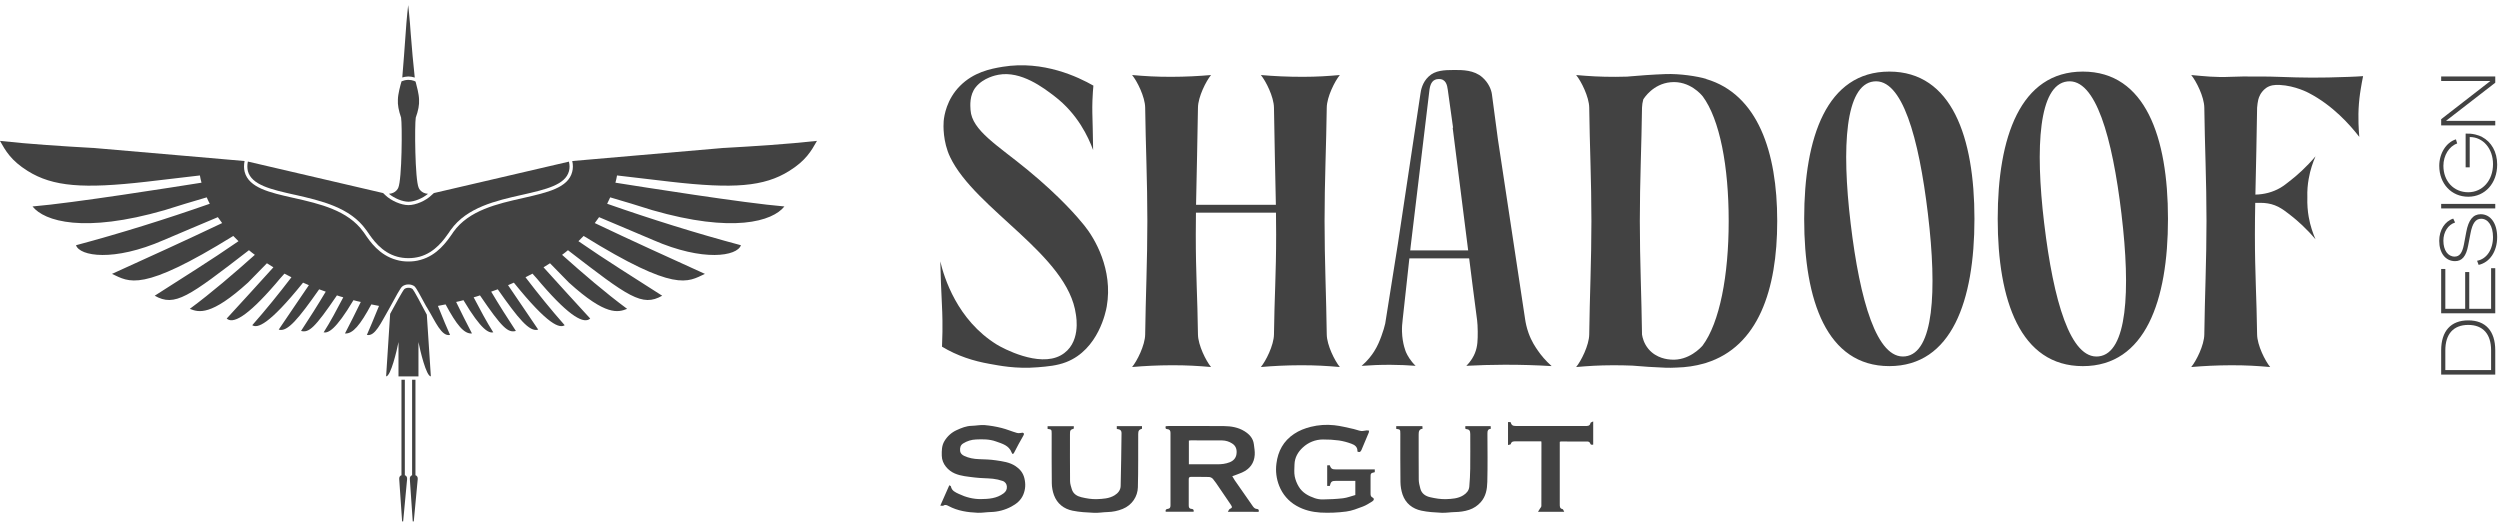 <?xml version="1.0" encoding="UTF-8"?> <svg xmlns="http://www.w3.org/2000/svg" width="184" height="39" viewBox="0 0 184 39" fill="none"> <path d="M30.526 5.709C30.458 5.157 30.272 3.123 30.228 2.453C30.16 1.38 30.042 0.375 30.042 0.375C30.042 0.375 29.924 1.38 29.856 2.453C29.813 3.123 29.658 5.139 29.608 5.703C29.701 5.672 29.856 5.635 30.042 5.629C30.203 5.629 30.365 5.654 30.526 5.709Z" fill="#424242"></path> <path d="M31.499 14.264C30.985 14.233 30.823 13.843 30.817 13.824C30.538 13.229 30.513 9.153 30.6 8.657C30.786 8.136 30.867 7.72 30.842 7.323C30.836 6.932 30.668 6.306 30.588 6.008L30.482 5.952C30.346 5.903 30.197 5.878 30.048 5.878C29.855 5.884 29.701 5.927 29.633 5.958L29.552 5.989C29.465 6.281 29.291 6.925 29.285 7.323C29.26 7.72 29.341 8.136 29.52 8.657C29.608 9.153 29.589 13.229 29.31 13.824C29.304 13.843 29.142 14.233 28.621 14.264C29.03 14.599 29.633 14.848 30.061 14.848C30.501 14.848 31.115 14.593 31.499 14.264Z" fill="#424242"></path> <path d="M21.661 14.328L21.698 14.334C23.602 14.768 25.761 15.252 26.946 16.921L26.977 16.958C26.996 16.995 27.026 17.032 27.058 17.076C27.418 17.604 28.075 18.577 29.241 18.893C29.496 18.962 29.768 18.999 30.041 18.999H30.079C30.352 18.999 30.625 18.962 30.886 18.893C32.033 18.577 32.696 17.61 33.057 17.095L33.087 17.045C33.119 17.001 33.15 16.958 33.174 16.921C34.359 15.258 36.518 14.768 38.422 14.34L38.478 14.328C40.159 13.943 41.611 13.615 41.878 12.591C41.934 12.374 41.934 12.138 41.872 11.896L31.933 14.21C31.841 14.291 31.773 14.353 31.766 14.359C31.357 14.768 30.606 15.097 30.061 15.097C29.52 15.097 28.77 14.768 28.348 14.353L28.199 14.21L18.243 11.89C18.193 12.138 18.193 12.374 18.243 12.591C18.516 13.62 19.973 13.949 21.661 14.328Z" fill="#424242"></path> <path d="M30.372 21.28C30.216 21.143 29.906 21.15 29.757 21.28C29.646 21.386 29.056 22.465 28.715 23.098L28.418 27.701C28.759 27.701 29.205 25.809 29.329 25.176V27.701H30.799V25.176C30.924 25.809 31.37 27.701 31.711 27.701L31.414 23.16C31.016 22.396 30.47 21.379 30.372 21.28Z" fill="#424242"></path> <path d="M53.26 10.89H53.235L45.543 11.554L42.119 11.852C42.181 12.131 42.181 12.404 42.113 12.652C41.815 13.824 40.289 14.166 38.528 14.568L38.477 14.581C36.617 14.997 34.508 15.474 33.372 17.069C33.347 17.1 33.323 17.137 33.298 17.181L33.273 17.217C32.882 17.776 32.187 18.793 30.946 19.128C30.668 19.209 30.376 19.246 30.078 19.246H30.041C29.743 19.246 29.452 19.209 29.179 19.128C27.92 18.787 27.225 17.769 26.853 17.217C26.828 17.181 26.797 17.137 26.772 17.1L26.747 17.069C25.612 15.474 23.503 14.997 21.648 14.575L21.611 14.568C19.843 14.172 18.317 13.824 18.007 12.652C17.945 12.404 17.945 12.131 18 11.852L14.582 11.554L6.89 10.89H6.866C4.57 10.76 2.281 10.617 -0.002 10.369C0.408 11.095 0.805 11.814 2.039 12.583C3.894 13.744 6.146 13.905 10.761 13.377C12.212 13.21 13.54 13.055 14.713 12.913C14.743 13.092 14.781 13.272 14.831 13.446C12.938 13.744 5.339 14.953 2.393 15.195C3.268 16.293 6.177 17.181 12.113 15.468C13.112 15.146 14.161 14.835 15.215 14.525C15.283 14.686 15.358 14.842 15.439 14.997C12.237 16.12 8.845 17.181 5.594 18.049C5.867 18.855 8.354 19.283 12.045 17.671C13.354 17.106 14.694 16.554 16.034 15.983C16.133 16.131 16.239 16.275 16.35 16.418C13.658 17.701 10.891 18.954 8.242 20.158C9.527 20.753 10.383 21.566 17.169 17.366L17.554 17.751C15.532 19.153 13.422 20.456 11.387 21.765C12.87 22.608 13.869 21.851 18.323 18.415C18.459 18.533 18.608 18.644 18.757 18.756C17.2 20.145 15.6 21.523 13.969 22.732C14.626 22.987 15.513 23.284 18.255 20.797C18.701 20.338 19.173 19.866 19.645 19.376C19.799 19.475 19.961 19.581 20.122 19.674C18.974 20.952 17.802 22.224 16.685 23.445C17.126 23.843 18.131 23.384 20.283 20.89C20.488 20.636 20.711 20.387 20.934 20.14C21.102 20.226 21.276 20.319 21.45 20.406C20.507 21.64 19.551 22.819 18.565 23.936C18.937 24.165 19.756 23.966 22.305 20.803C22.448 20.871 22.591 20.933 22.733 20.989C21.989 22.093 21.232 23.185 20.513 24.259C21.158 24.469 21.989 23.427 23.49 21.293C23.645 21.355 23.807 21.411 23.974 21.466C23.384 22.459 22.771 23.421 22.156 24.358C22.733 24.512 23.168 24.14 24.799 21.74C24.955 21.796 25.104 21.839 25.265 21.883C24.799 22.77 24.322 23.675 23.819 24.463C24.142 24.519 24.675 24.339 26.015 22.093C26.188 22.143 26.375 22.186 26.554 22.224C26.183 22.993 25.785 23.78 25.389 24.544C25.966 24.587 26.511 23.923 27.33 22.404C27.516 22.441 27.709 22.477 27.895 22.515C27.491 23.52 27.231 24.115 27.002 24.649C27.597 24.792 28.044 23.743 28.583 22.825C29.16 21.758 29.477 21.194 29.594 21.095C29.842 20.878 30.295 20.884 30.531 21.095C30.624 21.175 30.984 21.826 31.325 22.465C31.337 22.49 31.356 22.521 31.369 22.546C31.393 22.577 31.412 22.614 31.437 22.651C31.443 22.664 31.456 22.683 31.462 22.695C32.038 23.644 32.497 24.797 33.124 24.649C32.876 24.085 32.628 23.52 32.231 22.515C32.417 22.477 32.609 22.441 32.795 22.404C33.614 23.923 34.153 24.587 34.737 24.544C34.34 23.78 33.943 22.993 33.571 22.224C33.75 22.186 33.937 22.143 34.111 22.093C35.45 24.339 35.984 24.519 36.306 24.463C35.804 23.675 35.326 22.77 34.861 21.883C35.023 21.839 35.172 21.796 35.326 21.74C36.957 24.14 37.392 24.512 37.969 24.358C37.355 23.421 36.741 22.459 36.151 21.466C36.319 21.411 36.48 21.355 36.635 21.293C38.136 23.427 38.967 24.469 39.612 24.259C38.893 23.185 38.136 22.093 37.392 20.989C37.534 20.933 37.678 20.871 37.82 20.803C40.369 23.966 41.188 24.165 41.561 23.936C40.574 22.819 39.619 21.64 38.676 20.406C38.85 20.319 39.023 20.226 39.191 20.14C39.414 20.387 39.637 20.636 39.842 20.89C41.995 23.384 43 23.843 43.44 23.445C42.323 22.224 41.151 20.952 40.004 19.674C40.165 19.581 40.326 19.475 40.481 19.376C40.953 19.866 41.424 20.338 41.871 20.797C44.612 23.284 45.499 22.987 46.157 22.732C44.526 21.523 42.925 20.145 41.369 18.756C41.517 18.644 41.666 18.533 41.802 18.415C46.257 21.851 47.256 22.608 48.738 21.765C46.703 20.456 44.594 19.153 42.572 17.751L42.956 17.366C49.743 21.566 50.599 20.753 51.883 20.158C49.234 18.954 46.468 17.701 43.775 16.418C43.886 16.275 43.992 16.131 44.092 15.983C45.432 16.554 46.771 17.106 48.081 17.671C51.772 19.283 54.259 18.855 54.532 18.049C51.281 17.181 47.888 16.12 44.687 14.997C44.768 14.842 44.842 14.686 44.91 14.525C45.965 14.835 47.013 15.146 48.012 15.468C53.949 17.181 56.858 16.293 57.733 15.195C54.786 14.953 47.187 13.744 45.295 13.446C45.345 13.272 45.382 13.092 45.413 12.913C46.585 13.055 47.913 13.21 49.364 13.377C53.979 13.905 56.231 13.744 58.086 12.583C59.321 11.814 59.718 11.095 60.128 10.369C57.844 10.617 55.555 10.76 53.26 10.89Z" fill="#424242"></path> <path d="M29.784 34.974H29.796V27.949H29.548V34.974H29.561C29.444 34.994 29.36 35.126 29.383 35.273L29.595 38.375H29.672L29.962 35.273C29.985 35.126 29.901 34.994 29.784 34.974Z" fill="#424242"></path> <path d="M30.566 34.974H30.578V27.949H30.33V34.974H30.343C30.226 34.994 30.142 35.126 30.165 35.273L30.377 38.375H30.454L30.744 35.273C30.767 35.126 30.683 34.994 30.566 34.974Z" fill="#424242"></path> <path d="M183.345 25.787C183.345 24.581 182.745 23.914 181.663 23.914C180.576 23.914 179.976 24.581 179.976 25.787V27.237H183.345V25.787ZM179.67 27.571V25.787C179.67 24.366 180.383 23.579 181.663 23.579C182.943 23.579 183.651 24.366 183.651 25.787V27.571H179.67Z" fill="#424242"></path> <path d="M179.67 23.058V19.796H179.976V22.729H181.437V20.023H181.737V22.729H183.345V19.739H183.651V23.058H179.67Z" fill="#424242"></path> <path d="M182.427 19.497L182.314 19.192C183.015 19.067 183.485 18.365 183.485 17.448C183.485 16.627 183.128 16.1 182.613 16.1C182.212 16.1 181.973 16.423 181.832 17.159L181.656 18.07C181.509 18.858 181.209 19.22 180.694 19.22C179.986 19.22 179.527 18.619 179.527 17.725C179.527 16.927 179.941 16.287 180.558 16.089L180.694 16.377C180.179 16.541 179.833 17.068 179.833 17.719C179.833 18.421 180.168 18.886 180.66 18.886C181.022 18.886 181.226 18.614 181.345 17.991L181.515 17.085C181.679 16.185 182.019 15.771 182.579 15.766C183.304 15.766 183.791 16.434 183.791 17.453C183.791 18.512 183.242 19.316 182.427 19.497Z" fill="#424242"></path> <path d="M179.67 15.007H183.651V15.34H179.67V15.007Z" fill="#424242"></path> <path d="M181.663 14.479C180.429 14.479 179.529 13.527 179.529 12.203C179.529 11.296 180.038 10.476 180.757 10.255L180.848 10.56C180.254 10.764 179.834 11.443 179.834 12.203C179.834 13.335 180.593 14.15 181.663 14.15C182.716 14.145 183.486 13.284 183.486 12.078C183.486 10.945 182.762 10.085 181.771 10.085V12.316H181.471V9.834C181.652 9.825 181.897 9.832 182.177 9.897C182.377 9.945 182.544 10.011 182.677 10.074V10.079C183.361 10.441 183.792 11.172 183.792 12.112C183.792 13.487 182.897 14.479 181.663 14.479Z" fill="#424242"></path> <path d="M179.67 9.23V8.772L183.282 5.969V5.964H179.67V5.629H183.651V6.088L180.038 8.885V8.896H183.651V9.23H179.67Z" fill="#424242"></path> <path d="M98.612 5.522C97.712 5.601 96.954 5.651 95.911 5.654C94.795 5.656 93.754 5.606 92.8 5.522C93.161 5.957 93.755 7.124 93.764 7.924C93.788 9.922 93.866 12.966 93.904 15.071H88.03C88.068 12.966 88.146 9.922 88.17 7.924C88.179 7.124 88.772 5.957 89.133 5.522C88.234 5.601 87.258 5.651 86.215 5.654C85.099 5.656 84.276 5.606 83.322 5.522C83.683 5.957 84.276 7.124 84.285 7.924C84.318 10.609 84.448 13.391 84.445 16.268C84.448 19.145 84.318 21.926 84.285 24.612C84.276 25.412 83.683 26.579 83.322 27.013C84.222 26.934 85.197 26.885 86.24 26.882C87.356 26.879 88.18 26.93 89.133 27.013C88.772 26.579 88.179 25.412 88.17 24.612C88.138 21.926 88.007 20.138 88.01 17.262C88.009 16.72 88.015 16.185 88.022 15.651H93.912C93.919 16.185 93.925 16.72 93.924 17.262C93.927 20.138 93.796 21.926 93.764 24.612C93.755 25.412 93.161 26.579 92.8 27.013C93.701 26.934 94.676 26.885 95.719 26.882C96.835 26.879 97.658 26.93 98.612 27.013C98.251 26.579 97.657 25.412 97.649 24.612C97.616 21.926 97.486 19.145 97.488 16.268C97.486 13.391 97.616 10.609 97.649 7.924C97.657 7.124 98.251 5.957 98.612 5.522Z" fill="#424242"></path> <path d="M113.198 25.819C113.017 25.559 112.722 25.134 112.498 24.503C112.354 24.098 112.285 23.744 112.249 23.497L110.245 10.246C110.098 9.141 109.951 8.036 109.804 6.931C109.762 6.609 109.559 6.091 109.102 5.692C108.49 5.15 107.638 5.148 107.019 5.151C106.3 5.155 105.626 5.172 105.146 5.635C104.688 6.061 104.579 6.632 104.546 6.89L102.883 17.953L101.952 23.814C101.896 24.051 101.808 24.369 101.672 24.734C101.553 25.052 101.408 25.438 101.133 25.871C100.956 26.151 100.667 26.539 100.215 26.928C100.873 26.877 101.582 26.847 102.337 26.85C102.99 26.853 103.609 26.881 104.188 26.924C103.802 26.55 103.596 26.175 103.486 25.932C103.486 25.932 103.212 25.323 103.187 24.404C103.178 24.065 103.204 23.781 103.232 23.579H103.23L103.456 21.52L103.516 20.973L103.831 18.086L105.214 6.567C105.291 6.077 105.488 5.826 105.882 5.817C106.424 5.799 106.511 6.271 106.557 6.608L106.946 9.401L106.917 9.402L108.378 20.973L108.449 21.52L108.717 23.583C108.738 23.78 108.761 24.062 108.761 24.404C108.761 25.005 108.761 25.477 108.554 25.99C108.463 26.216 108.285 26.566 107.921 26.924C108.812 26.876 109.743 26.848 110.711 26.845C111.934 26.841 113.1 26.879 114.202 26.945C113.739 26.536 113.415 26.131 113.198 25.819Z" fill="#424242"></path> <path d="M140.228 26.229C138.135 26.48 136.883 22.101 136.211 16.468L136.208 16.447L136.206 16.427C135.532 10.794 135.811 6.243 137.905 5.994C139.998 5.743 141.223 10.114 141.896 15.747L141.898 15.767L141.9 15.788C142.574 21.421 142.322 25.979 140.228 26.229ZM139.053 5.269C134.442 5.269 132.788 10.113 132.788 16.086V16.107V16.129C132.788 22.102 134.442 26.946 139.053 26.946C143.664 26.946 145.319 22.102 145.319 16.129V16.107V16.086C145.319 10.113 143.664 5.269 139.053 5.269Z" fill="#424242"></path> <path d="M154.473 26.23C152.379 26.48 151.128 22.101 150.456 16.468L150.453 16.448L150.45 16.427C149.778 10.794 150.056 6.244 152.149 5.994C154.243 5.744 155.467 10.114 156.141 15.747L156.143 15.767L156.145 15.788C156.818 21.421 156.566 25.98 154.473 26.23ZM153.298 5.269C148.687 5.269 147.032 10.113 147.032 16.086V16.107V16.129C147.032 22.102 148.687 26.947 153.298 26.947C157.909 26.947 159.563 22.102 159.563 16.129V16.107V16.086C159.563 10.113 157.909 5.269 153.298 5.269Z" fill="#424242"></path> <path d="M127.231 16.269V16.289C127.231 20.271 126.571 23.747 125.308 25.439V25.438C125.195 25.568 124.299 26.567 122.98 26.467C122.762 26.451 121.912 26.386 121.325 25.683C120.991 25.282 120.889 24.852 120.853 24.628C120.853 24.623 120.852 24.617 120.852 24.613C120.82 21.927 120.689 19.146 120.691 16.269C120.689 13.391 120.82 10.611 120.852 7.925C120.854 7.739 120.889 7.533 120.944 7.321C121.018 7.2 121.67 6.178 122.952 6.053C124.371 5.916 125.252 7.006 125.308 7.079C125.308 7.077 125.309 7.075 125.309 7.074C126.583 8.788 127.231 12.252 127.231 16.248V16.269ZM125.578 5.818C125.579 5.815 125.579 5.81 125.58 5.808C124.941 5.613 123.626 5.413 122.584 5.452C121.612 5.488 120.684 5.558 119.825 5.632C119.829 5.634 119.833 5.636 119.837 5.638C119.529 5.647 119.218 5.654 118.897 5.655C117.781 5.658 116.958 5.607 116.004 5.523C116.365 5.958 116.958 7.125 116.967 7.925C116.999 10.611 117.13 13.391 117.128 16.269C117.13 19.146 116.999 21.927 116.967 24.613C116.958 25.413 116.365 26.579 116.004 27.014C116.904 26.936 117.662 26.886 118.705 26.883C119.2 26.881 119.678 26.892 120.142 26.91C120.911 26.975 121.73 27.033 122.584 27.064C122.838 27.074 123.109 27.069 123.382 27.054L123.381 27.054C124.114 27.035 124.782 26.933 125.391 26.76C125.459 26.742 125.522 26.726 125.58 26.708C125.579 26.707 125.579 26.705 125.579 26.704C129.399 25.501 130.803 21.34 130.803 16.29V16.269V16.247C130.803 11.184 129.374 6.941 125.578 5.818Z" fill="#424242"></path> <path d="M173.752 6.543C173.8 6.272 173.853 5.923 173.923 5.603C173.8 5.612 173.646 5.622 173.466 5.632C173.322 5.639 173.109 5.65 172.852 5.659C170.612 5.741 169.588 5.723 167.743 5.657C167.535 5.649 167.342 5.644 167.158 5.64H167.159H167.152C166.711 5.63 166.335 5.63 165.992 5.634C165.37 5.627 164.887 5.62 164.167 5.654C163.052 5.707 162.228 5.606 161.274 5.523C161.635 5.958 162.229 7.124 162.237 7.924C162.27 10.61 162.4 13.391 162.398 16.268C162.4 19.145 162.27 21.927 162.237 24.613C162.229 25.412 161.635 26.579 161.274 27.014C162.174 26.936 163.149 26.886 164.193 26.883C165.309 26.879 166.132 26.931 167.086 27.014C166.724 26.579 166.131 25.412 166.123 24.613C166.09 21.927 165.959 20.139 165.961 17.262C165.961 16.477 165.971 15.7 165.985 14.93H166.385C166.739 14.93 167.093 14.982 167.424 15.108C167.51 15.14 167.598 15.178 167.685 15.223C167.982 15.376 168.308 15.622 168.448 15.735C168.452 15.739 168.457 15.741 168.46 15.744C168.71 15.933 168.923 16.115 169.013 16.192C169.134 16.296 169.267 16.414 169.41 16.548C169.74 16.858 170.082 17.211 170.422 17.613C170.238 17.19 170.037 16.629 169.921 15.964C169.845 15.545 169.804 15.023 169.821 14.53C169.804 14.036 169.845 13.576 169.921 13.155C170.037 12.49 170.238 11.929 170.422 11.506C169.741 12.309 169.057 12.92 168.46 13.375C168.307 13.491 168.12 13.654 167.842 13.818C167.836 13.821 167.832 13.824 167.826 13.827C167.271 14.149 166.639 14.309 165.997 14.323C166.038 12.48 166.101 9.685 166.123 7.924C166.139 7.706 166.17 7.511 166.209 7.333C166.237 7.224 166.281 7.091 166.361 6.95C166.405 6.874 166.547 6.64 166.789 6.472C167.085 6.268 167.421 6.234 167.777 6.251C168.946 6.307 169.923 6.841 169.923 6.841C171.696 7.76 172.964 9.195 173.644 10.075C173.607 9.653 173.534 8.654 173.617 7.627C173.661 7.075 173.745 6.582 173.752 6.543Z" fill="#424242"></path> <path d="M75.61 12.487C73.472 10.727 71.521 9.603 71.431 8.09C71.414 7.81 71.337 7.003 71.816 6.413C72.39 5.706 73.325 5.532 73.487 5.502C75.153 5.193 76.814 6.473 77.6 7.073C79.325 8.387 80.105 10.101 80.454 11.041C80.445 10.358 80.433 9.801 80.424 9.422C80.401 8.471 80.38 8.063 80.403 7.408C80.419 6.938 80.451 6.554 80.474 6.302C79.367 5.673 76.802 4.428 73.804 4.914C72.876 5.065 71.654 5.316 70.647 6.332C69.679 7.309 69.489 8.503 69.454 8.92C69.429 9.224 69.392 10.433 69.927 11.556C71.764 15.412 78.607 18.755 79.187 23.153C79.206 23.295 79.597 25.318 78.067 26.157C76.447 27.046 73.804 25.633 73.358 25.356C70.442 23.548 69.481 20.412 69.206 19.238C69.213 19.581 69.228 20.146 69.255 20.847C69.306 22.2 69.352 22.686 69.364 23.597C69.37 24.032 69.37 24.694 69.332 25.515C70.456 26.195 71.649 26.574 72.845 26.783C73.503 26.898 74.752 27.167 76.381 27.031C77.115 26.97 77.796 26.913 78.47 26.652C80.858 25.725 81.397 22.898 81.456 22.561C81.932 19.831 80.568 17.53 79.793 16.579C79.352 16.037 78.094 14.53 75.61 12.487Z" fill="#424242"></path> <path d="M103.15 19.016H108.511V18.43H103.15V19.016Z" fill="#424242"></path> <path d="M90.367 37.67C90.43 37.575 90.456 37.487 90.51 37.462C90.697 37.373 90.713 37.328 90.585 37.142C90.299 36.723 90.015 36.301 89.728 35.882C89.581 35.668 89.441 35.448 89.274 35.25C89.198 35.166 89.093 35.115 88.981 35.106C88.545 35.09 88.108 35.106 87.672 35.097C87.53 35.094 87.49 35.147 87.491 35.285C87.497 35.926 87.496 36.567 87.491 37.208C87.491 37.355 87.535 37.444 87.695 37.454C87.807 37.46 87.884 37.514 87.852 37.666H85.795C85.758 37.523 85.833 37.465 85.945 37.453C86.099 37.437 86.148 37.35 86.148 37.204C86.147 35.42 86.147 33.637 86.148 31.854C86.148 31.692 86.079 31.595 85.928 31.587C85.777 31.58 85.765 31.505 85.797 31.368C85.857 31.364 85.923 31.356 85.99 31.356C87.354 31.356 88.719 31.346 90.083 31.36C90.609 31.365 91.13 31.45 91.591 31.735C91.946 31.955 92.229 32.249 92.285 32.698C92.317 32.957 92.365 33.222 92.348 33.48C92.309 34.081 91.992 34.519 91.412 34.778C91.187 34.879 90.949 34.955 90.696 35.049C90.753 35.144 90.808 35.249 90.875 35.346C91.316 35.98 91.76 36.613 92.201 37.25C92.281 37.364 92.365 37.454 92.52 37.461C92.627 37.467 92.678 37.546 92.635 37.671L90.367 37.67ZM87.501 34.172C88.203 34.172 88.887 34.167 89.571 34.172C89.893 34.174 90.204 34.142 90.508 34.022C90.777 33.914 90.955 33.723 91.001 33.446C91.053 33.124 90.986 32.826 90.68 32.637C90.465 32.497 90.216 32.421 89.961 32.416C89.188 32.414 88.417 32.412 87.646 32.41C87.599 32.41 87.552 32.419 87.501 32.425V34.172Z" fill="#424242"></path> <path d="M69.206 37.216C69.436 36.695 69.65 36.21 69.869 35.715C69.921 35.75 69.981 35.767 69.986 35.795C70.046 36.129 70.327 36.236 70.569 36.352C71.076 36.596 71.627 36.738 72.181 36.733C72.76 36.728 73.354 36.69 73.859 36.314C74.035 36.184 74.121 36.024 74.106 35.811C74.102 35.718 74.07 35.628 74.014 35.554C73.958 35.48 73.881 35.425 73.793 35.398C73.563 35.317 73.324 35.263 73.082 35.236C72.634 35.19 72.175 35.2 71.727 35.142C71.237 35.078 70.735 35.047 70.271 34.847C69.8 34.647 69.326 34.16 69.315 33.542C69.308 33.168 69.307 32.803 69.508 32.468C69.72 32.109 70.037 31.825 70.413 31.656C70.764 31.495 71.115 31.351 71.51 31.341C71.831 31.334 72.153 31.262 72.47 31.287C72.891 31.324 73.309 31.395 73.719 31.499C74.099 31.593 74.463 31.754 74.841 31.861C74.973 31.899 75.124 31.867 75.267 31.845C75.373 31.883 75.395 31.932 75.319 32.062C75.075 32.473 74.858 32.9 74.634 33.324C74.57 33.443 74.509 33.441 74.464 33.321C74.259 32.773 73.765 32.657 73.298 32.489C72.82 32.317 72.326 32.322 71.833 32.345C71.497 32.357 71.17 32.459 70.885 32.639C70.682 32.769 70.649 32.951 70.664 33.168C70.678 33.368 70.809 33.481 70.959 33.551C71.3 33.713 71.665 33.78 72.043 33.793C72.459 33.808 72.877 33.817 73.287 33.878C73.792 33.954 74.308 34.012 74.754 34.314C75.074 34.531 75.298 34.802 75.394 35.194C75.496 35.613 75.479 36.006 75.315 36.403C75.139 36.827 74.809 37.088 74.427 37.29C73.956 37.54 73.434 37.676 72.902 37.686C72.587 37.692 72.271 37.754 71.957 37.74C71.217 37.708 70.489 37.604 69.817 37.245C69.718 37.192 69.579 37.112 69.439 37.213C69.398 37.24 69.322 37.216 69.206 37.216Z" fill="#424242"></path> <path d="M99.906 33.232C99.929 32.901 99.714 32.746 99.461 32.657C99.165 32.547 98.859 32.466 98.548 32.418C98.156 32.365 97.761 32.342 97.365 32.346C96.817 32.347 96.288 32.558 95.885 32.937C95.528 33.265 95.29 33.677 95.275 34.186C95.267 34.478 95.238 34.777 95.291 35.059C95.346 35.329 95.448 35.587 95.591 35.821C95.86 36.272 96.301 36.506 96.777 36.669C96.965 36.732 97.161 36.762 97.359 36.758C97.854 36.748 98.351 36.732 98.842 36.673C99.146 36.637 99.44 36.519 99.752 36.434V35.391H98.338C98.014 35.391 97.953 35.44 97.873 35.766H97.681V34.251L97.862 34.239C97.968 34.502 98.038 34.548 98.322 34.548H101.184V34.751C100.874 34.829 100.874 34.829 100.873 35.152C100.873 35.539 100.873 35.926 100.873 36.314C100.873 36.442 100.878 36.551 101.023 36.621C101.153 36.683 101.139 36.819 100.992 36.909C100.768 37.046 100.543 37.193 100.301 37.284C99.904 37.432 99.5 37.597 99.086 37.649C98.457 37.732 97.823 37.758 97.19 37.725C96.575 37.687 95.968 37.543 95.413 37.222C94.84 36.897 94.393 36.381 94.149 35.76C93.942 35.241 93.871 34.675 93.945 34.119C94.057 33.205 94.462 32.458 95.24 31.939C95.622 31.683 96.031 31.526 96.474 31.414C97.04 31.274 97.625 31.234 98.204 31.297C98.683 31.347 99.154 31.473 99.627 31.574C99.811 31.612 99.987 31.695 100.172 31.719C100.308 31.737 100.452 31.688 100.594 31.676C100.651 31.676 100.709 31.682 100.765 31.693C100.764 31.74 100.757 31.787 100.744 31.833C100.564 32.266 100.382 32.699 100.198 33.13C100.143 33.257 100.055 33.313 99.906 33.232Z" fill="#424242"></path> <path d="M102.762 31.565V31.361H104.687L104.7 31.557C104.457 31.581 104.414 31.747 104.414 31.956C104.416 33.072 104.409 34.189 104.42 35.307C104.423 35.527 104.483 35.749 104.538 35.964C104.634 36.341 104.933 36.521 105.265 36.596C105.647 36.683 106.046 36.751 106.434 36.736C106.86 36.72 107.305 36.697 107.691 36.459C107.93 36.311 108.115 36.111 108.14 35.816C108.177 35.378 108.203 34.94 108.208 34.499C108.219 33.648 108.211 32.798 108.211 31.947C108.211 31.677 108.139 31.597 107.861 31.57C107.854 31.536 107.848 31.502 107.844 31.467C107.844 31.432 107.846 31.398 107.85 31.363H109.713C109.716 31.425 109.72 31.485 109.724 31.559C109.5 31.577 109.474 31.722 109.475 31.912C109.48 33.098 109.496 34.285 109.466 35.471C109.453 36.007 109.362 36.542 108.975 36.969C108.746 37.225 108.456 37.415 108.133 37.522C107.786 37.639 107.429 37.682 107.064 37.689C106.743 37.695 106.42 37.756 106.101 37.74C105.602 37.715 105.097 37.688 104.611 37.584C103.959 37.444 103.454 37.055 103.227 36.394C103.129 36.097 103.077 35.787 103.073 35.474C103.056 34.287 103.065 33.1 103.064 31.914C103.062 31.609 103.058 31.605 102.762 31.565Z" fill="#424242"></path> <path d="M77.102 31.566V31.366H79.032V31.544C78.775 31.631 78.75 31.667 78.75 31.951C78.75 33.106 78.745 34.261 78.756 35.416C78.759 35.614 78.826 35.815 78.885 36.008C78.99 36.354 79.277 36.521 79.585 36.594C79.959 36.683 80.354 36.752 80.735 36.736C81.174 36.718 81.633 36.698 82.031 36.456C82.287 36.301 82.472 36.071 82.48 35.771C82.514 34.479 82.527 33.187 82.545 31.895C82.548 31.681 82.452 31.597 82.196 31.571V31.362H84.051V31.553C83.829 31.623 83.773 31.701 83.772 31.942C83.767 33.249 83.782 34.557 83.748 35.865C83.731 36.532 83.328 37.176 82.626 37.458C82.275 37.601 81.901 37.678 81.523 37.687C81.189 37.694 80.854 37.758 80.522 37.743C79.992 37.718 79.456 37.693 78.939 37.586C78.303 37.456 77.805 37.074 77.57 36.435C77.469 36.154 77.416 35.858 77.412 35.559C77.394 34.34 77.404 33.121 77.403 31.903C77.401 31.614 77.394 31.606 77.102 31.566Z" fill="#424242"></path> <path d="M115.127 37.67H113.196C113.253 37.577 113.293 37.515 113.33 37.452C113.368 37.388 113.445 37.313 113.445 37.244C113.452 35.69 113.45 34.136 113.45 32.581C113.45 32.557 113.444 32.533 113.439 32.483H113.2C112.651 32.483 112.103 32.483 111.555 32.483C111.4 32.483 111.245 32.476 111.192 32.686C111.184 32.721 111.072 32.729 110.99 32.755V31.063H111.174C111.249 31.295 111.328 31.353 111.575 31.353H116.677C116.846 31.353 117.014 31.366 117.062 31.131C117.071 31.088 117.172 31.064 117.26 31.017V32.724C117.154 32.74 117.07 32.757 117.029 32.613C117.015 32.561 116.923 32.499 116.866 32.499C116.2 32.49 115.534 32.493 114.867 32.493C114.843 32.499 114.82 32.508 114.799 32.521V32.72C114.799 34.186 114.799 35.651 114.799 37.117C114.799 37.279 114.796 37.429 115.006 37.472C115.05 37.48 115.075 37.58 115.127 37.67Z" fill="#424242"></path> </svg> 